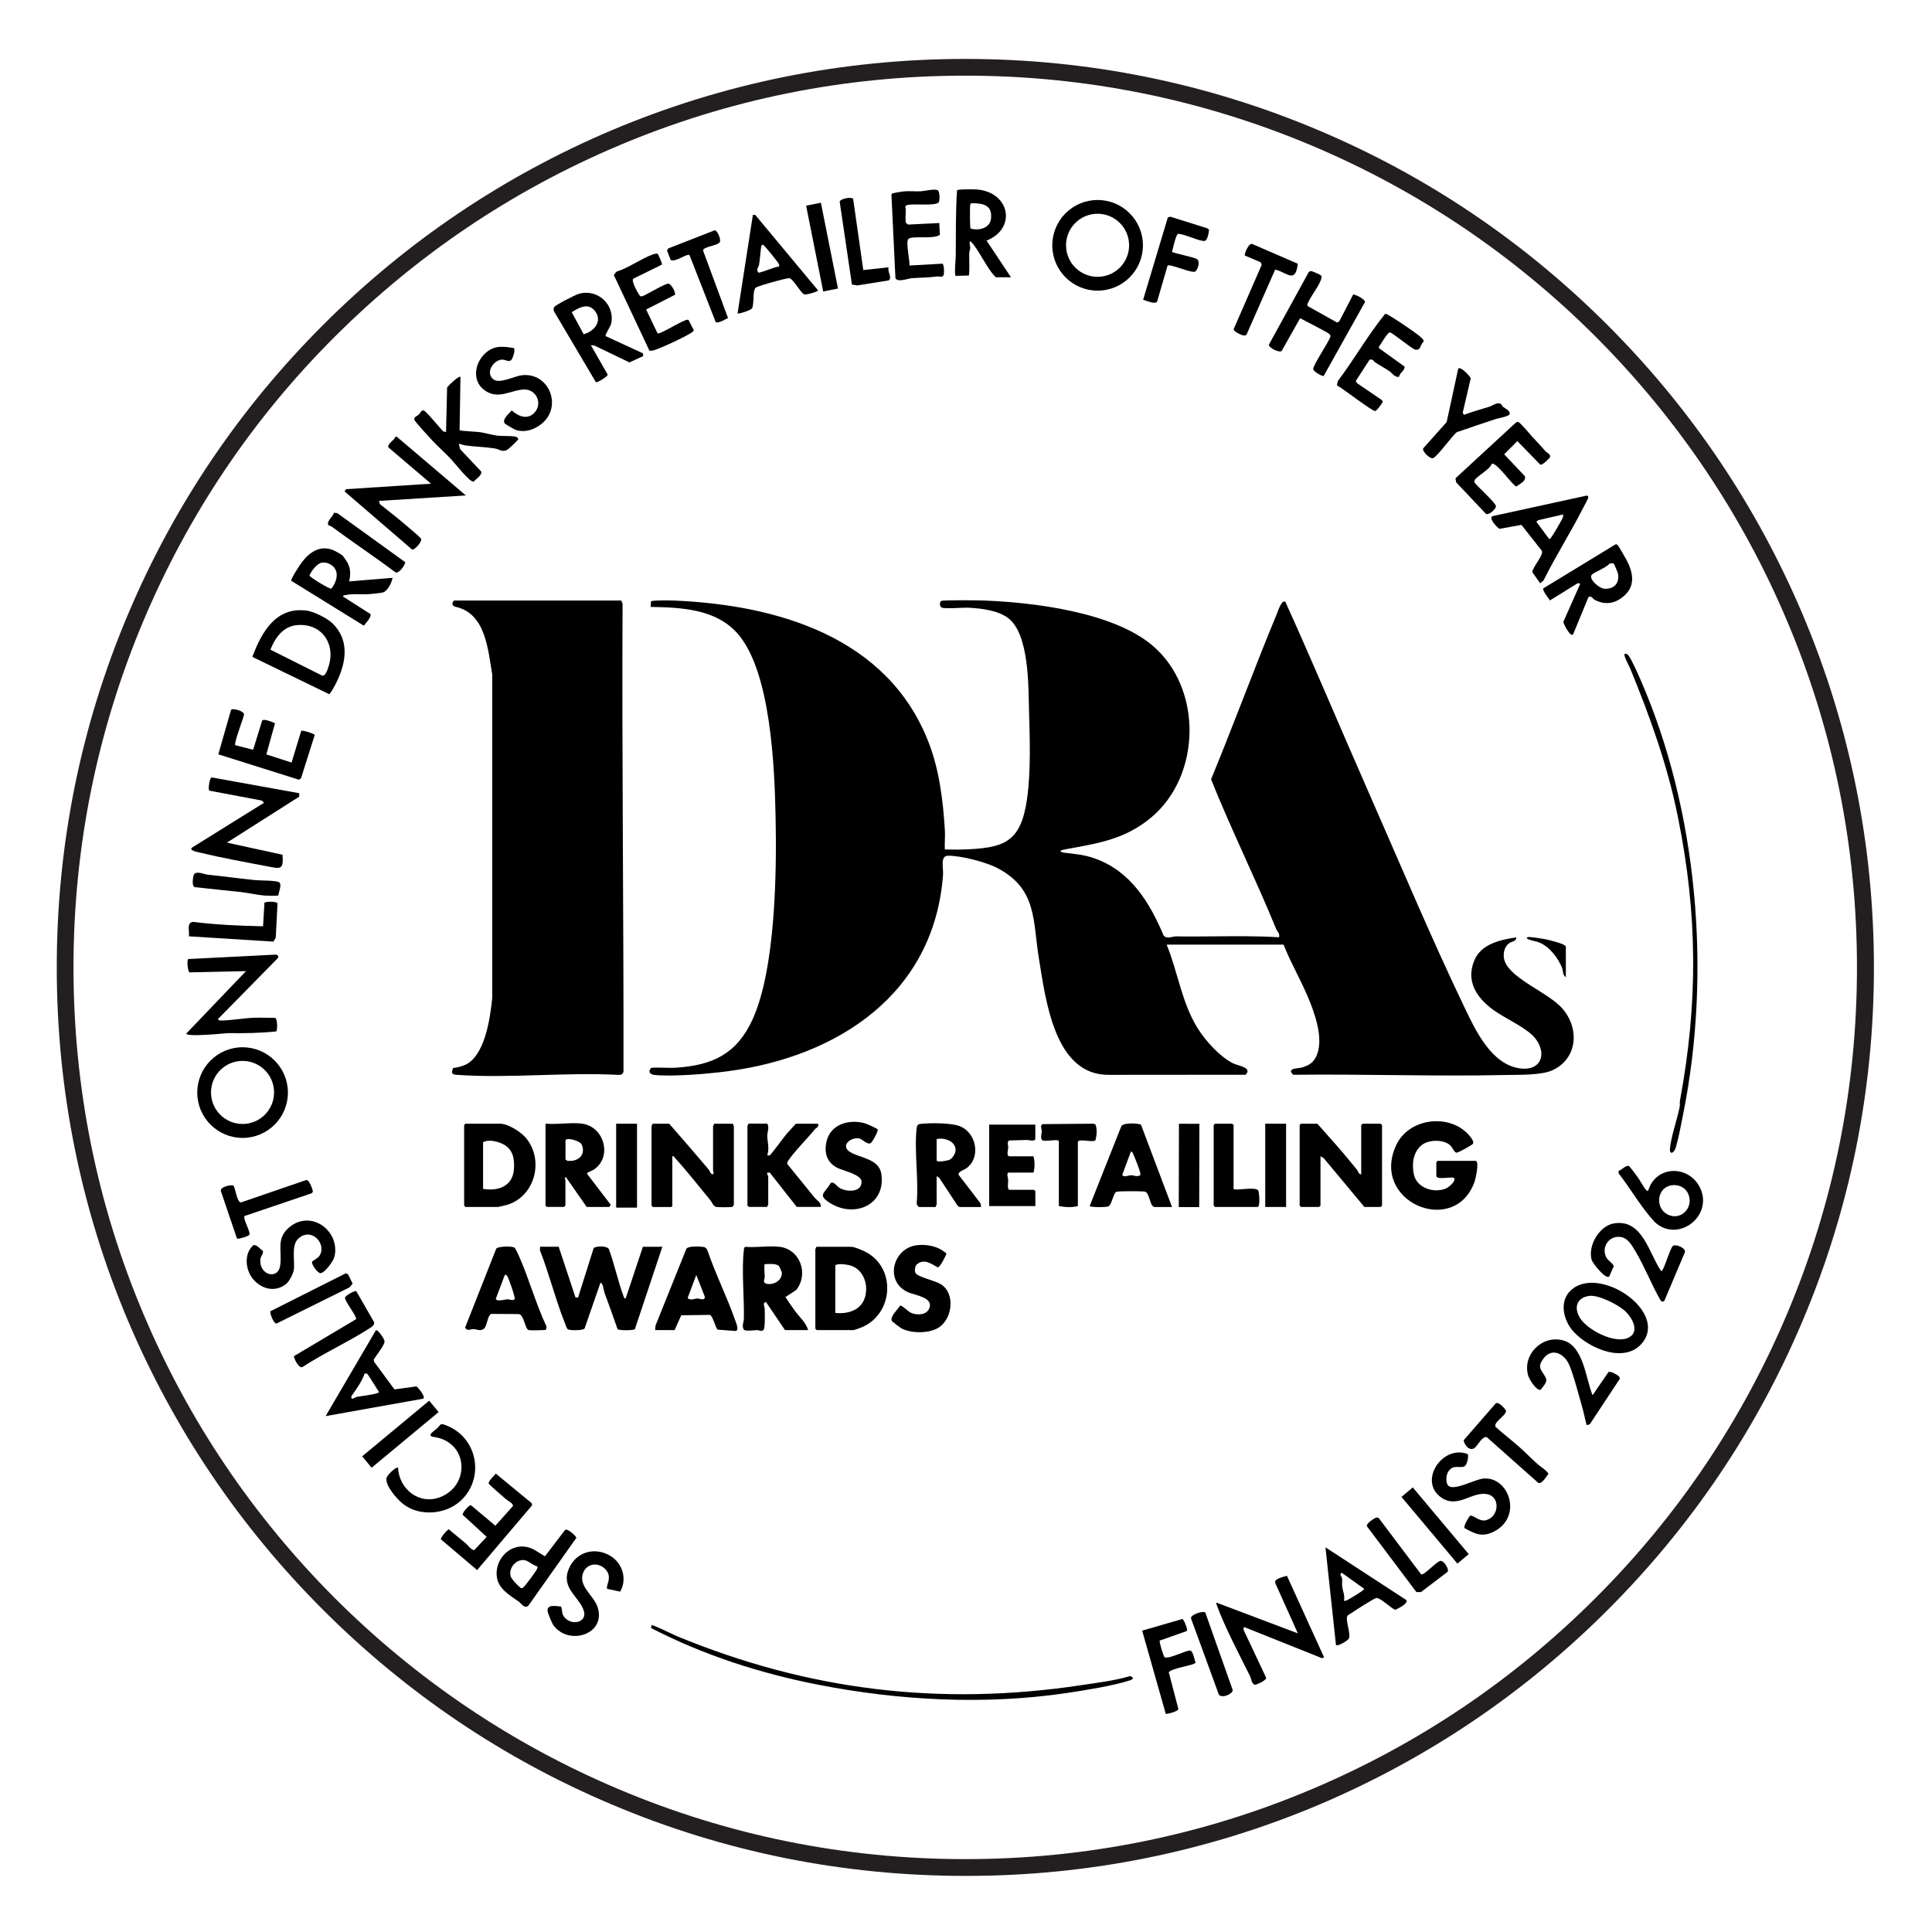 <svg xmlns="http://www.w3.org/2000/svg" viewBox="0 0 500 500"><defs><style>.c{fill:#231f20;}</style></defs><g id="a"><path class="c" d="M249.8,485.48c-31.73,0-62.55-6.22-91.52-18.5-28.01-11.83-53.13-28.8-74.73-50.41-21.61-21.61-38.53-46.73-50.41-74.73-12.23-28.93-18.45-59.74-18.45-91.48s6.22-62.55,18.5-91.52c11.83-28.01,28.8-53.13,50.41-74.73,21.61-21.61,46.73-38.53,74.73-50.41,28.97-12.23,59.74-18.45,91.48-18.45s62.55,6.22,91.52,18.5c28.01,11.83,53.13,28.8,74.73,50.41,21.61,21.61,38.53,46.73,50.41,74.73,12.27,28.97,18.5,59.79,18.5,91.52s-6.22,62.55-18.5,91.52c-11.83,28.01-28.8,53.13-50.41,74.73s-46.73,38.53-74.73,50.41c-28.97,12.23-59.79,18.45-91.52,18.41h0ZM249.8,19.58c-31.16,0-61.37,6.09-89.81,18.15-27.48,11.62-52.16,28.27-73.38,49.44-21.21,21.17-37.83,45.89-49.44,73.38-12.01,28.45-18.15,58.65-18.15,89.81s6.09,61.37,18.15,89.81c11.62,27.48,28.27,52.16,49.44,73.38,21.21,21.17,45.89,37.83,73.38,49.44,28.45,12.05,58.69,18.15,89.81,18.15s61.37-6.09,89.81-18.15c27.48-11.62,52.16-28.27,73.33-49.44,21.21-21.17,37.87-45.89,49.49-73.38,12.05-28.45,18.15-58.65,18.15-89.81s-6.09-61.37-18.15-89.81c-11.62-27.48-28.27-52.16-49.44-73.38-21.17-21.17-45.89-37.83-73.38-49.44-28.45-12.01-58.65-18.15-89.81-18.15h0Z"></path></g><g id="b"><path d="M144.59,322.67l4.35,13.11h.67l4.02-12.74c.43-.59,3.76-.74,4.01.4,1.41,3.86,2.29,8.16,3.72,11.98.11.3.11.64.57.6l4.45-13.36h5.04l-7.12,21.34c-.43.34-4.12.36-4.48-.02-1.09-3.18-2.24-6.33-3.4-9.49-.19-.52-.39-2.61-1.04-2.47l-4.09,11.79c-.37.56-3.88.56-4.37.18-.26-.2-.58-1.21-.74-1.6-2.43-6.1-4.05-12.72-6.46-18.85l.07-.88h4.8,0Z"></path><path d="M237.08,329.64c.93.96,5.03,1.81,6.49,2.76,3.76,2.45,2.87,9.03-.71,11.22-2.5,1.53-7.12,1.52-9.67.1-.26-.15-2.32-1.71-2.38-1.85-.55-1.21,1.58-2.96,2.13-3.99.58-.09,2.1,1.62,2.97,1.94,1.57.58,3.82.54,4.56-1.17,1.28-2.96-3.86-3.43-5.65-4.3-5.91-2.87-3.72-11.11,2.19-12.05,2.68-.42,5.98.23,7.94,2.15-.27.71-1.62,3.45-2.23,3.56-1.71-.95-3.6-2.4-5.46-.77-.51.44-.67,1.89-.19,2.39h0Z"></path><path d="M301.91,244.43c2.96,7.18,3.9,15.11,8.1,21.77,2.04,3.24,5.64,7.22,9.07,8.97,1.36.69,5.11,1.06,3.29,2.97l-35.34.03c-14.1.19-16.38-19.3-18.13-29.89-1.65-9.95-.41-18.1-10.64-23.56-3.01-1.61-9.57-3.3-12.93-3.26-2.07.02-1.16,3.21-1.27,4.84-2.22,30.88-27.19,47.17-55.67,50.93-5.07.67-14.01,1.45-18.97.97-1.24-.12-1.8-.89-.89-1.85,2.16-.17,4.36.11,6.52-.04,9.45-.63,15.63-3.6,19.68-12.42,5.97-13.01,6.3-38.12,5.99-52.6-.27-12.74-1.22-37.34-9.73-47.2-5.61-6.5-14.6-6.88-22.61-7.02l.1-1.42c.24-.35,5.06-.26,5.88-.23,26.79,1.11,55.38,9.41,65.95,36.67,2.81,7.24,3.74,15.04,4.22,22.72.1,1.65-.09,3.39-.01,5.05,1.44-.05,2.9.06,4.35,0,11.04-.34,15.34-1.73,16.95-13.28.99-7.13.69-15.48.49-22.69-.18-6.3.07-19.72-5.37-23.91-2.61-2.01-6.96-2.53-10.19-2.7-1.53-.08-5.97.34-7-.02-.55-.19-.71-1.4-.15-1.73.47-.28,9.56-.18,10.91-.12,13.04.49,33.42,2.97,43.69,11.6,13.05,10.98,12.76,33.61-.23,44.52-6.96,5.84-14.1,6.76-22.59,8.34-1.59.3-.89.71.28.84,2.86.34,4.88.47,7.68,1.46,9.24,3.27,14.15,11.31,17.8,19.92.78,1.04,2.32.22,3.28.24,3.18.07,6.21.02,9.36,0,5.74-.04,11.53-.13,17.23.24.28-1.01-.46-1.49-.75-2.18-5.32-13.02-11.6-25.64-16.84-38.7,5.85-14.16,11.12-28.6,17-42.75.31-.75,1.27-3.87,2.24-3.18,7.19,15.88,13.93,31.97,20.95,47.93,8.35,18.95,16.56,38.6,25.49,57.21,2.84,5.92,6.89,14.51,14.17,15.59,5.5.81,7.24-3.72,4.04-7.79-2.07-2.62-7.7-5.1-10.62-7.18-4.41-3.14-7.45-7.47-5.12-13.01,1.78-4.25,6.75-5.29,10.82-5.92.21,1.02-1.27,1.02-1.99,1.64-1.3,1.11-1.53,3.14-.92,4.67,1.85,4.57,11.33,8.05,14.85,12.09,4.49,5.15,3.99,12.94-2.52,15.97-2.96,1.38-8.9,1.17-12.34,1.25-18.24.4-36.54-.28-54.78-.06-1.89-1.78,1.29-1.6,2.24-1.88,1.14-.33,2.37-.88,3.08-1.84,2.9-3.9.76-10.63-.86-14.8-1.97-5.1-4.95-10.06-6.97-15.16h-30.23,0Z"></path><path d="M160.76,155.4l.36.81c-.2,40.25.3,80.44.24,120.68.07.89-.41,1.36-1.29,1.29-13.63-.73-28.2.93-41.73,0-1.37-.09-1.65-.37-1.06-1.78.96-.11,1.93-.34,2.82-.69,5.4-2.14,6.75-12.24,7.28-17.32v-83.88c-1.11-6.56-1.73-15.79-9.49-17.47-1.35-.29-.66-1.63-.25-1.63h43.11,0Z"></path><path d="M405.23,252.86c-.85-.45-.65-1.6-.98-2.41-1.05-2.56-3.24-5.46-5.89-6.53-1.06-.43-2.21-.45-3.2-1.02-.13-.56.76-.38,1.06-.36.98.07,2.7.34,3.69.53.83.16,5.33,1.21,5.33,1.94v7.85h0Z"></path><path d="M211.25,322.67h9.02c.95,0,3.37,1.07,4.26,1.6,7.46,4.43,6.5,15.84-1.48,19.22-.28.12-1.97.73-2.08.73h-9.61l-.35-.35v-20.62c0-.08.31-.36.23-.59ZM216.17,339.78c4.35.45,7.98-1.46,7.99-6.21,0-2.76-1.56-5.5-4.41-6.15-.84-.19-2.93-.52-3.58.06v12.3Z"></path><path d="M201.76,322.67c5.35.67,7.56,7.03,4.34,11.14l-2.83,1.87c.81,1.21,1.62,2.44,2.48,3.61,1.12,1.52,2.95,3.11,3.38,4.94h-5.97l-4.92-7.26c-.98.15-.36,1.08-.34,1.75.03.95.16,4.99-.3,5.46-.51.52-1.2.04-1.71.05-.71.01-3.08.38-3.4-.15-.56-.89,0-1.93.02-2.77.13-5.42-.62-12.62,0-17.82.04-.34.03-.6.36-.81,2.8.25,6.17-.34,8.9,0h0ZM201.58,327.66c-.73-.74-2.67-.53-3.65-.5-.27.17-.02,2.58-.02,3.14,0,.95-.77,1.78.8,1.99,1.72.23,3.76-1.06,3.63-2.93-.02-.23-.61-1.55-.76-1.71h0Z"></path><path d="M169.54,344.23l.11-1.18,7.99-19.89c.5-.7,3.07-.59,3.98-.5.8.08,1.05.14,1.45.89,2.06,6.09,5.08,12.07,7.19,18.11.23.65,1.16,2.78.03,2.79l-4.59-.34c-.64-.74-1.17-3.57-2.03-3.82l-7.36.1-1.73,3.84h-5.04,0ZM180.2,329.94l-2.23,5.96c.65.8,1.73.17,2.48.15.6-.02,2.13.75,1.93-.55l-2.19-5.55h0Z"></path><path d="M173.18,290.81c3.43,3.91,6.84,7.86,10.2,11.83.41.49.35,1.16,1.16,1.29.29-.43,0-.83,0-1.05v-11.48c0-.08.31-.36.23-.59h4.92c-.07.23.23.51.23.59v20.38l-.3.53c-.21.17-3.83.14-4.26.05-.75-.15-1.06-1.18-1.53-1.75-2.91-3.53-6.14-7.65-9.17-10.97-.21-.23-.21-.5-.66-.39v12.77c0,.49-.84.35-1.05.35h-3.98l-.35-.35v-20.62c0-.08.31-.36.23-.59h4.33Z"></path><path d="M340.92,290.81c2.29,2.62,4.67,5.2,6.91,7.85,1.13,1.34,2.26,2.74,3.39,4.11.34.41.26,1.05,1.06,1.16v-12.77l.35-.35h4.69l.35.35v20.85l-.35.35h-4.22l-10.54-12.65-.82-.47v12.77l-.35.35h-4.69l-.35-.35v-20.85l.35-.35h4.22Z"></path><path d="M381.92,300.42c.97.3-.02,4.62-.34,5.51-5.2,14.33-27.18,5.07-20.2-9.66,3.25-6.87,13.49-8.15,18.55-2.76.51.54,1.58,1.74,1.3,2.46-.19.35-3.81,2.35-4.24,2.34-.64,0-1.06-1.33-1.64-1.87-1.75-1.64-5.59-1.52-7.38-.12-2.28,1.77-2.65,5.03-2.05,7.68.78,3.45,5.1,4.84,8.19,3.62.75-.29,2.54-1.74,2.29-2.62-.22-.75-4.68.57-4.68-.71v-3.51l.35-.35h9.84,0Z"></path><path d="M198.59,290.81c.58,1.11-.04,2.17-.02,3.16.04,1.59.59,3.22.02,4.92,0,.2.48.16.59.12.34-.11,3.71-4.78,4.34-5.5.79-.91,1.65-1.79,2.45-2.7h5.74c.25,1-.42.97-.8,1.43-2.03,2.48-4.94,5.34-6.7,7.82-.25.36-.52.69-.48,1.16,2.33,2.91,4.72,5.76,7.04,8.67.63.79,1.83,1.3,1.64,2.46h-6.21l-6.96-8.85-.65-.06c-.18.38.23.88.23,1.05v7.26c0,.08-.31.36-.23.59h-4.8l-.35-.35v-20.62c0-.08.31-.36.23-.59h4.92Z"></path><path d="M227.13,292.26c.27.46-1.45,3.4-1.83,3.61-.84.44-2.26-1.15-2.97-1.26-2.18-.34-4.92,1.88-2.34,3.52,2.46,1.57,7.54,1.7,8.11,5.72,1.14,8.09-7.01,11.37-13.18,7.55-3.58-2.21-1.45-2.53.07-5.24.77-.49,1.61.83,2.13,1.17,1.91,1.25,6.01,1.35,5.84-1.61-.11-1.75-4.75-2.75-6.17-3.44-2.78-1.34-3.56-3.94-2.9-6.82,1.03-4.5,5.73-5.85,9.83-4.79.48.12,3.28,1.36,3.42,1.61h0Z"></path><path d="M267.94,291.05v3.63c0,.85-1.76.33-2.22.34-1.53.02-3.06.12-4.58.13-.62.53-.18,1.19-.21,1.87-.02.42-.56,2.23.33,2.23h6.21c.36,1.35.36,2.85,0,4.22h-6.44c-.64,0-.11,1.59-.1,1.98,0,.43-.34,2.47.34,2.47h6.33l.35.35v3.87h-11.95v-21.09h11.95Z"></path><path d="M278.95,312.13c-1.59.41-3.31.3-4.92,0v-16.75c0-.78-3.75.25-4.34-.34-.49-.49-.11-1.53-.09-2.24.01-.74-.52-1.43.22-1.88l13.23-.11.48.23c.45,1.38.31,2.62,0,4.01-.54.81-4.58-.59-4.58.57v16.52h0Z"></path><path d="M319.25,307.68c.37.57,5.37-.62,6.33.34.31.31.63,4.34-.12,4.34h-11.01l-.35-.35v-20.85l.35-.35h4.45l.35.35v16.52Z"></path><rect x="327.44" y="290.81" width="5.4" height="21.55"></rect><rect x="159.46" y="290.81" width="5.4" height="21.72"></rect><rect x="296.94" y="298.97" width="21.56" height="5.29" transform="translate(5.42 608.65) rotate(-89.87)"></rect><path d="M120.46,290.81h8.9c2.18,0,5.56,2.17,6.91,3.87,4.54,5.75,2.15,14.84-4.91,17.1-.26.08-2.34.58-2.46.58h-8.43l-.35-.35v-20.85l.35-.35h0ZM125.03,307.68c3.85.65,7.64-.65,7.97-5.03.21-2.72-.21-5.26-2.83-6.56-1.4-.7-3.78-1.3-5.15-.47v12.07Z"></path><path d="M150.68,290.81c5.48.74,7.78,8.12,3.4,11.6-.62.5-1.2.63-1.82.99-.19.11-.38-.04-.31.41l6.1,7.97-.35.58h-5.86l-5.39-7.73c-.58.37-.12.49-.12.58v6.79l-.35.35h-4.45l-.35-.35v-21.2c2.96.29,6.62-.38,9.49,0h0ZM146.35,295.15v4.92l.39.31c2.68.45,5.07-1.45,3.77-4.24-.39-.84-3.87-1.93-4.16-1Z"></path><path d="M237.84,312.37c-.28-.08-.65-.71-.6-1.04.56-6.14-.7-13.48,0-19.47.11-.97.67-.97,1.53-1.05,2.4-.21,7.3-.2,9.5.6,4.36,1.59,5.68,7.99,1.95,10.85-.71.55-2.22.88-2.15,1.75l5.7,7.43.12.93h-5.51c-.12,0-.49-.26-.6-.41l-4.72-7.17-.66-.39v7.38c0,.08-.31.36-.23.59h-4.33s0,0,0,0ZM242.4,294.8v5.51c0,.61,2.86.06,3.34-.17.76-.36,1.53-1.6,1.56-2.43.09-2.42-2.98-3.39-4.91-2.91Z"></path><path d="M298.75,312.37c-1.29-.22-1.14-3.82-2.56-4-.9-.11-6.59-.14-7.23.06-.85.26-1.19,3.34-2.09,3.77-.59.28-4.63.27-4.87-.07l8.15-20.55c.3-1.18,4.8-.88,5.15-.47l8.02,21.26h-4.57ZM295.1,304.14c.09-.25.03-.49-.03-.74-.17-.75-1.44-4.01-1.81-4.76-.12-.26-.22-.66-.6-.57l-2.21,5.94c.27.83,1.69.14,2.22.14.83,0,1.56.51,2.43-.01h0Z"></path><path d="M136.86,344.23c-1.02-.17-1.19-3.99-2.61-4.15l-7.19-.04c-1.08.8-.95,3.52-2.09,4.01-.97.42-1.5-.04-2.4-.08-.76-.03-1.59.64-2.21-.37l8.07-20.46c.51-.62,4.11-.68,4.7-.26.28.2.89,1.54,1.08,1.96,2.64,5.89,4.43,12.49,7.18,18.37.17.28-.06,1-.31,1-1.2,0-3.15.18-4.22,0h0ZM133.21,336.24c.23-.32-1.41-4.93-1.74-5.6-.18-.37-.29-.79-.82-.7l-2.34,6.2c.23.81,2.37.15,2.94.12.65-.04,1.27.44,1.96-.01h0Z"></path><path d="M90.06,329.77l1.2,2.44-.83.97-18.89,9.36c-.75-.02-1.8-2.78-1.54-3.2l19.49-9.81.56.24h0Z"></path><path d="M77.47,205.3l-.05.89-18.69,11.88,14.38,3.13c.35,4.06-.62,3.63-3.9,3.01-5.65-1.07-11.96-2.22-17.51-3.57-.41-.1-2.99-.52-1.96-1.31l18.6-11.58-.6-.57-13.56-2.56c-.37-.26.01-3.15.56-3.43l22.73,4.1h0Z"></path><path d="M120.58,128.22l-22.49,1.41.22.83c2.61,2.05,5.24,4.14,7.75,6.31.54.47,2.74,2.28,2.93,2.7.31.66-1.65,2.9-2.32,2.77l-17.5-15.07.39-.57,21.99-1.42-11.02-9.38c-.42-.92,1.49-1.8,1.76-2.7l.35-.12,17.92,15.24h0Z"></path><path d="M314.8,414.75l21.08,7.96-5.85-13.03c-.34-1.15,2.15-1.57,3.03-1.87l9.6,21.09-.47.26-20.25-8.1-.16.62,5.86,12.44c.39.72-2.67,1.95-2.84,1.91-.91-.23-.99-1.64-1.29-2.25-2.71-5.45-6.49-12.59-8.53-18.18-.11-.29-.25-.54-.18-.87h0Z"></path><path d="M71.77,248.1l-15.38,15.65c.24.34.41.36.81.36,2.68-.02,5.9-.64,8.67-.72,1.78-.05,3.58.03,5.37.04.53.18.63,3.23.23,3.5-4.11.44-8.25.5-12.39.44-2.31.2-4.7.41-7.01.49-.66.02-3.76.18-3.87-.37l15.46-16.16-14.6.32c-.49-.17-.74-3.21-.35-3.45l22.78-1.15c.57.28.71.55.3,1.04h0s0,0,0,0Z"></path><path d="M341.94,71.33c.17.28.02.82-.1,1.12-.77,2.07-2.69,4.19-3.5,6.32l.05.42,7.68,4.3.57-.39,3.55-6.87c.26-.19,3.27,1.22,3.05,1.97l-10.68,19.11c-.54.05-2.64-1.17-2.7-1.78-.1-1,4.03-6.97,4.46-8.45.12-.68-1.27-1.23-1.9-1.59-1.95-1.09-3.98-2.09-5.95-3.14l-4.8,8.51c-.68.43-3.29-.81-3.29-1.65l10.3-18.75.41-.31c.36-.14,2.76,1.04,2.84,1.17h0Z"></path><path d="M119.17,97.53l-.23,13.82c.19.18,4.6.39,5.25.49,1.37.19,3.14.73,4.5.9s3.35.01,4.65.25c.38.07.62.28.82.6.04.21-2.35,2.44-2.68,2.67-1.37.97-2.16,0-3.53-.22-2.42-.37-5.03-.43-7.45-.75-.61-.08-1.17-.38-1.78-.44l.36,1.39,5.46,5.8c.26.93-1.39,1.97-1.99,2.61-.99.19-4.96-4.91-5.82-5.82-1.59-1.68-3.34-3.22-4.93-4.91-.57-.61-4.54-4.94-4.58-5.29-.08-.83.74-.94,1.2-1.38.35-.34.58-1.16,1.24-1.02.61.13,4.27,4.67,5.06,5.42l.71.16.28-11.55c.41-.55,3-3.06,3.46-2.74h0Z"></path><path d="M60.88,192.85l4.63,1.19,2.34-7.57c.39-.55,2.78.43,3.32.71l-2.24,8.06,6.52,2.11,2.51-8.2c.32-.27,3.39.75,3.49,1.06l-3.54,11.18-.55.4-20.86-6.57,3.28-11.48c.45-.6,3.54.31,3.37,1.24-.25,1.14-2.63,7.29-2.27,7.87h0s0,0,0,0Z"></path><path d="M170.21,65.7c.13.08,1.23,2.54,1.11,2.77l-7.39,3.64c-.8.48,1.54,4.46,1.79,4.54.2.07.41.05.61-.02,1.15-.45,5.79-3.25,6.63-3.23.76.02,1.94,2.27,1.73,2.89l-7.47,3.81,2.95,6.16c.28.08.64-.1.91-.2,1.3-.49,5.89-3.28,6.79-3.31.11,0,.23-.02.32.05l1.37,2.67c-.16.37-.5.55-.82.75-1.71,1.09-6.61,3.36-8.56,4.09-.7.26-1.32.55-2.11.44l-9.21-19.57.68-.87c3.18-.98,6.35-3.35,9.37-4.45.34-.12,1.01-.33,1.31-.15h0s0,0,0,0Z"></path><path d="M234.44,57.59c.03.11.45.5.61.53l8.04-.4.14,3.05c-1.61,1.23-7.07.16-8.1,1.04-.83.71.38,5.61.24,6.91l8.51-.48c.48.11.53,2.63.28,3.06-.46.61-1.04.18-1.6.25-2.42.31-4.25.28-6.6.45-.96.07-3.66,1.15-4.22,0l-1.04-21.65c.08-.16.2-.28.38-.34.26-.09,2.4-.45,2.79-.48,1.44-.14,2.97.05,4.42-.03,1.02-.05,3.67-.72,4.42-.25.52.33.58,2.82.16,3.18-1.09.93-6.58.2-8.04.63-.91.27-.4.77-.4,1.01,0,.82-.17,2.92,0,3.51h0Z"></path><path d="M362.1,97.5c-1.16.26-1.8-.97-2.57-1.48-1.08-.72-2.37-1.41-3.49-2.14-.51-.33-.78-1.1-1.61-.76l-3.55,5.47.34.59,6.43,4.37c.08.13.18.27.18.43,0,.27-1.55,2.39-1.94,2.4-.84.02-8.46-5.93-9.9-6.66l.24-1.1c4.27-5.67,7.78-11.9,12.26-17.41.41.06.75.27,1.09.47,2.08,1.23,5.79,3.73,7.68,5.2.27.21,1.1.95,1.16,1.2v.37c-1.04.84-.55,2.31-2.19,2.03-1.14-.4-5.88-4.45-6.57-4.45-.56,0-2.35,3.13-2.83,3.75l.11.37,6.56,4.72c.05,1.13-1.27,1.54-1.41,2.63h0s0,0,0,0Z"></path><path d="M379.04,395.49c-.44-.46,1.24-3.1,1.4-3.19.7-.41,2.36,1.57,4.06,1.15,3.48-.85,3.78-5.94.6-6.71-4.01-.97-7.7,3.72-11.94.93-6.31-4.14.05-13.9,6.67-11.36.37.52-.19,2.87-.83,3.18-1.27.61-2.88-.67-4.22,1.4-.58.89-.73,3.17.23,3.75,1.71,1.04,6.67-1.75,8.81-1.98,6.65-.71,10.43,9.92,2.73,13.75-2.97,1.48-4.79.57-7.5-.92h0Z"></path><path d="M132.95,90.07c.53.35-.22,2.59-.55,3-.62.78-1.57.01-2.35,0-2.17-.06-4.6,3.3-2.38,5.09,1.58,1.28,5.47-.83,7.38-1.05,7.09-.82,10.62,8.19,5.08,12.6-1.9,1.51-4.3,2.32-6.68,1.54-.34-.11-2.62-1.43-2.8-1.65-.85-.98,1.13-2.64,1.79-3.38,1.67,1.51,4.04,2.52,5.86.6,2.24-2.36.47-6.07-2.6-6.02-3.47.07-6.81,2.86-10.42.1-3.92-3-1.83-9.11,2.32-10.76,1.68-.67,3.6-.33,5.34-.08h0Z"></path><path d="M168.61,420.6c.29-.22,5.81,2.52,6.63,2.86,34.12,14.08,68.19,18.13,104.59,12.66,4.24-.64,8.53-1.14,12.64-2.35,1.01.32.9.79-.06,1.11-4.18,1.38-11.89,2.61-16.4,3.28-21.16,3.13-43.43,1.93-64.33-2.17-14.98-2.94-29.68-7.67-43.2-14.67l.13-.71h0Z"></path><path d="M420.46,169.22c.54-.08.73.09,1.04.48.67.83,2.35,4.58,2.88,5.79,15.05,34.19,18.54,76.16,11.27,112.59-.59,2.96-1.11,5.93-1.94,8.83-.46,1.6-1.67,2.04-1.53.37.25-3.02,1.9-7.62,2.52-10.86.1-.53-.02-1.08.07-1.57,4.7-25.33,4.6-48.15-.55-73.52-2.72-13.43-7.15-25.68-12.31-38.29-.24-.6-1.83-3.41-1.45-3.82Z"></path><path d="M303.32,65.19c.19.27,5.65,1.35,6.45,1.87,1.03.67.03,3.07-.52,3.25-1.12.37-6.37-2.07-7.08-1.58l-2.72,9.35c-.57.76-2.82-.29-3.61-.5l6.4-21.32.67-.17,9.64,3.03.35.37c-.05.69-.39,2.65-1.08,2.85-1.06.31-5.51-1.92-6.94-1.81-.57.19-1.35,3.85-1.56,4.65h0Z"></path><path d="M301.7,443.54l-6.11-21.53,10.39-3.01c.41.07,1.11,2.06,1.22,2.53.06.26.12.39-.11.6l-6.95,2.45c-.18.36.98,4.18,1.3,4.34,1.32.45,5.72-1.97,6.63-1.74.72.18,1.06,2.41,1.33,3.11-.22.71-6.19,1.38-6.92,2.49l2.48,9.49c.04.66-3.09,1.39-3.27,1.27h0Z"></path><path d="M335.87,68.26c-.64,5.19-2.6,2.38-5.85,1.49l-7.38,16.76c-.41,1-3.34-.69-3.39-1.29l7.27-16.65-.24-.68-4.11-1.75c-.23-.37,1.07-3.54,2.01-2.95l11.7,5.07Z"></path><path d="M173.56,67.27l-.94-2.47.34-.51,11.97-4.68c.71-.07,1.71,2.31,1.37,3.01-.48.99-4.36,1.18-4.35,2.22l6.46,17.47c-.77.33-2.46,1.43-3.18,1.06l-6.79-17.36c-.71-.45-3.74,1.97-4.88,1.26h0Z"></path><path d="M397.81,378.82c.97.86,2.17,1.48,2.95,2.57-.58.7-1.62,2.69-2.63,2.4l-13.29-11.8c-1.1-.52-2.27,1.85-3.03,2.58-1.3,1.26-2.84-.49-3.02-1.83l8.24-9.47c.66-.84,2.75,1.55,2.74,1.92-.14,1.27-3.42,2.96-2.7,4.1,2.01,1.82,4.19,3.47,6.22,5.27,1.54,1.37,3.01,2.91,4.53,4.25Z"></path><path d="M220.79,51.44l2.63,18.45,6.56-.71c-.42,1.06,1.06,2.74-.01,3.39l-8.08,1.3-1.41-.22-3.17-21.45c.08-.72,2.9-1.34,3.48-.76h0Z"></path><path d="M48.89,242.32c.21-1.27-.71-3.54,1.08-3.74,5.99.76,12.06,1.01,18.11,1.14l.36-6.08c.24-.34,3.18-.45,3.38.16l-.45,8.86-.61,1.03-21.87-1.37h0Z"></path><path d="M356.2,392.75c.35-.05.57.02.77.32l10.77,14.31c.3.18.53-.02.78-.17.86-.49,3.53-3.18,4.27-3.26.91-.08,2.28,2.16,1.87,2.82l-6.93,5.26h-1.16s-12.78-16.99-12.78-16.99c-.48-.66,2.06-2.25,2.4-2.3h0Z"></path><rect x="210.8" y="52.63" width="3.9" height="22.64" transform="translate(-8.4 42.81) rotate(-11.27)"></rect><path d="M72.03,231.72c-.15.19-3.07.09-3.58.05-1.9-.16-4.2-.7-6.12-.91-3.95-.44-7.91-.8-11.86-1.26-.9-.12-.55-2.41-.37-3.06.39-1.38,2.78-.27,3.6-.18,4.12.43,8.27.99,12.4,1.42,1.16.12,5.56.04,6.21.59s-.16,2.57-.29,3.35h0Z"></path><path d="M311.95,417.37l7.07,20.01c.07,1.11-3.5,2.57-3.76.69l-7.03-19.24c-.16-1.01,3.32-2.08,3.72-1.46Z"></path><path d="M85,135.92c-.64-1,1.3-2.28,1.4-3.22l.9.1,17.56,12.69c.12.47-1.75,3.46-2.73,2.47-5.33-3.99-10.9-7.67-16.24-11.64-.25-.18-.85-.34-.89-.4h0Z"></path><rect x="369.49" y="383.54" width="3.82" height="22.53" transform="translate(-166.87 331) rotate(-39.99)"></rect><path d="M88.64,143.76c.2.2,1.14,1.57,1.3,1.86.86,1.61.79,3.1.42,4.85l11.24-.93c-.22,1.21-1.22,3.39-2.46,3.77-.59.18-3.01.41-3.74.46-1.95.14-3.93-.2-5.87.22-.32.07-.59-.03-.82.35l7.15,4.57c.39.75-1.25,2.37-1.69,3.02l-18.79-11.62c-.14-.54,2.29-4.23,2.79-4.87,2.02-2.59,4.62-4.38,8.01-3.1.42.16,2.17,1.13,2.45,1.42h0ZM83.27,145.61c-1.26.24-2.72,2.21-3.19,3.32.08.43,5.14,3.56,5.67,3.41,1.59-1.96,2.24-4.99-.39-6.35-.64-.34-1.38-.51-2.1-.37h0Z"></path><path d="M166.5,92.14l-3.61,1.65-9.03-4.35-.95-.11,4.36,7.61c.07.48-2.64,2.11-3.05,1.98l-10.8-18.27c-.19-.38-.2-.78-.01-1.16.27-.54,5.52-3.2,6.39-3.45,4.85-1.4,9.39,2.8,8.38,7.68-.17.81-1.67,2.91-1.44,3.27l9.63,4.44.11.71h0ZM151.05,86.5c2.58-.7,4.96-3.24,2.99-5.92-1.72-2.34-4.1-1.04-6.07.22l3.08,5.7h0Z"></path><path d="M261.62,71.76h-3.87c-.1,0-.86-.89-1.01-1.09-1.74-2.23-3.2-5.37-4.9-7.51-1.45-1.81-.72.48-.75.98-.02.45-.24.9-.25,1.41-.07,1.91.16,3.86-.09,5.76l-3.44.08c-.37-.51.03-4.22.04-5.12.05-5.69-.05-11.36.33-17.01.24-.34,4.44-.28,5.17-.22,8.55.73,10.3,10.12,2.47,13.23l6.32,9.49h0ZM251.46,52.58c-.41.12-.36.45-.4.78-.07.65-.05,5.53.11,5.77,2.01.67,5-.04,5.29-2.47.44-3.6-2.02-4.08-5.01-4.07h0Z"></path><path d="M190.88,81.12l3.97-25.52h.59l16.28,19.56c-.07.32-3.05,1.19-3.58,1.03-.81-.24-2.87-4.03-3.81-4.19-.52-.08-3.78.84-4.56,1.05-.69.19-3.92,1.13-4.21,1.41-.87.83-.3,4.32-.96,5.36-.3.47-3.42,1.49-3.71,1.3h0ZM201.64,68.95c.06-.26-.03-.46-.12-.69-.19-.46-3.02-3.91-3.53-4.44-.63-.65-.91-.75-1.04.32-.17,1.42-.29,3-.51,4.41-.08.52-.76,1.1-.31,1.82.24.32.31.19.6.12,1.54-.38,3.28-1.26,4.91-1.54h0Z"></path><path d="M388.53,104.63c.15.12.21.46.41.62.64.51,2.03,1.05,1.73,1.96-.19.57-2.91,1.01-3.67,1.26-3.33,1.08-6.66,2.25-9.98,3.38-1.23.95-5.12,6.44-6.17,6.73-.79.22-2.88-1.8-2.53-2.54l6.08-6.82,2.98-13.77c.52-.83,2.98,1.82,3.25,2.44l-2.08,8.93.33.54c2.15-.83,4.37-1.4,6.56-2.1.89-.29,2.2-1.38,3.09-.64h0Z"></path><path d="M410.54,128.26c.33-.03.54.18.51.51-.02.27-1.23,2.48-1.49,2.98-3.18,6.24-6.99,12.2-10.1,18.48l-.88.71-2.03-2.89c.15-1.41,3-4.37,2.47-5.52l-5.28-6.69-5.69,1.03c-.71-.52-2.59-2.37-1.94-3.26l24.42-5.33h0ZM404.53,133.14l-6.38,1.47-.55.4,3.3,4.45c.34.08.38-.21.55-.38.33-.35,2.76-4.51,2.95-5.02.11-.32.19-.59.13-.92h0Z"></path><path d="M396.65,113.14c1.13,1.2,2.21,2.37,3.3,3.61.4.46,1.31.69,1.22,1.52-.02.17-2.1,2.34-2.57,1.96l-5.91-6.08-3.41,3.42,5.36,5.67c.38,1.27-1.36,2.02-2.19,2.65-.78,0-4.7-5.7-6.11-5.88l-.3.04c-.39,1.42-3.95,3.25-4.38,4.19-.12.26-.18.44,0,.69.78,1.07,5.36,5.14,5.48,6.03.11.74-1.81,2.39-2.54,2.06l-7.75-8.2-.18-1.03,15.66-14.45c.17-.11.36-.15.57-.13.48.04,3.14,3.28,3.73,3.91h0Z"></path><path d="M411.11,154.49l-3.99,9.67c-.66.89-2.46-2.63-2.53-3.22l4.38-9.87-.62-.16-7.23,4.48c-.4-.66-1.95-2.46-1.73-3.11l18.66-11.37c.2-.07.36-.04.53.07.19.12,2.13,3.47,2.38,3.95,1.7,3.3,2.39,6.7-.77,9.39-2.27,1.94-4.78,2.3-7.46.94-.5-.26-.77-1.11-1.63-.77h0ZM417.61,145.83c-.26-.16-.83-.05-1.13.09-.66.95-4.17,2.25-4.59,2.91-.71,1.12,2.02,3.44,3.28,3.53,2.46.17,3.97-1.33,3.58-3.82-.06-.37-1-2.62-1.15-2.71h0Z"></path><path d="M363.95,414.08c.57.98-2.21,2.22-2.87,2.55-1.15-.47-3.86-3.21-4.91-3.06-.57.08-5.59,3.3-6.44,3.89-.27.19-.82.45-.97.67-.73,1,.91,4.56.33,5.94-.16.38-2.7,2.06-3.34,1.67l-2.72-25.29,20.93,13.64h0ZM347.83,414.28c.33.05.58-.04.87-.18.44-.2,3.59-2.15,3.89-2.43.17-.16.47-.21.38-.55l-5.74-4.1c-.73.48.04.94.1,1.53.07.69-.06,1.39.03,2.08.14,1.13.77,2.31.45,3.65h0Z"></path><path d="M295.79,63.49c0,6.48-5.25,11.73-11.73,11.73s-11.73-5.25-11.73-11.73,5.25-11.73,11.73-11.73,11.73,5.25,11.73,11.73ZM292.21,63.48c0-4.51-3.65-8.16-8.16-8.16s-8.16,3.65-8.16,8.16,3.65,8.16,8.16,8.16,8.16-3.65,8.16-8.16h0Z"></path><path d="M74.51,282.76c0,6.48-5.25,11.73-11.73,11.73s-11.73-5.25-11.73-11.73,5.25-11.73,11.73-11.73,11.73,5.25,11.73,11.73ZM70.93,282.72c0-4.51-3.65-8.16-8.16-8.16s-8.16,3.65-8.16,8.16,3.65,8.16,8.16,8.16,8.16-3.65,8.16-8.16h0Z"></path><path d="M120.5,399.37c.47.41,1.58,1.94,2.26,1.77l3.19-3.4-6.2-5.7c-.19-.42,1.47-2.48,2.12-2.5l6.33,5.32,4.54-5.09c.18-.67-1.32-1.36-1.85-1.83-.61-.53-4.34-3.73-4.42-4.03-.14-.54,1.43-2.04,1.85-2.54l9.26,7.63.12.58-14.22,16.75-9.37-7.95c-.12-.46,1.69-2.64,2.1-2.57,1.38,1.25,2.88,2.36,4.28,3.58h0Z"></path><path d="M157.16,411.2c-.5-.77,1.28-2.64-.14-4.66-1.59-2.26-5.03-2.25-6.1.48-1.36,3.47,2.75,5.86,3.74,8.9,2.31,7.1-7.56,10.11-11.46,4.66-.37-.52-1.44-3.11-1.49-3.67-.17-1.8,2.29-1.23,3.49-1.13.39.97.09,1.8.82,2.7,1.92,2.41,6,1.38,5.08-1.57-1.17-3.76-6.07-5.85-3.85-11,1.84-4.28,6.66-5.65,10.65-3.29,3.22,1.9,4.48,6.04,2.6,9.29l-3.33-.71Z"></path><path d="M80.8,326.47c.06-.1,1.42-.9,1.69-1.23,2.42-2.94-1.8-7.98-5.34-4.63-1.83,1.73-.79,5.7-1.11,8.03-.13.94-1.14,2.91-1.86,3.53-2.89,2.48-6.71,1.46-8.89-1.4-1.86-2.44-2.11-6.55.35-8.56.83-.08,1.79,1.09,2.43,1.57.04.96-.64,1.21-.7,2.3-.22,3.97,4.52,5.14,5.11,1.59.66-3.92-1.27-7.19,2.63-10.25,3.79-2.98,8.77-1.41,10.88,2.72.82,1.6,1.08,4.06.34,5.69-.44.97-2.3,3.58-3.38,3.67-.68.06-2.52-2.41-2.16-3.01h0Z"></path><path d="M103.01,379.84c.27,5.58,5.53,9.76,10.99,7.59,7.78-3.09,7.2-14.3-1.74-15.55-2.05-.29.14-1.58.72-2.1,1.33-1.18.69-1.68,3-.68,7.85,3.4,9.46,13.9,2.96,19.54-3.95,3.42-10.68,3.83-14.76.47-1.46-1.2-4.43-4.51-4.17-6.51.11-.87,2.61-3.15,3-2.75h0s0,0,0,0Z"></path><path d="M136.68,415.63c-1.13.67-1.69-.62-2.4-1.12-2.25-1.57-5.21-3.25-5.68-6.26-.67-4.25,2.86-8.51,7.26-7.97,2.14.26,3.39,1.53,5.18,2.48l5.18-6.78c.6-.6,2.94,1.62,2.94,2.01l-12.48,17.64h0ZM139.08,405.39c-.99-.21-2.13-1.27-3.02-1.54-2.22-.68-4.57,1.86-3.89,4.12.22.73,1.82,2.36,2.45,2.88.52.43.85-.07,1.19-.43.53-.56,2.87-3.73,3.16-4.34.11-.23.18-.43.11-.69h0Z"></path><path d="M61.33,320.54l-4.18-12.32c-.23-1.09,2.79-1.71,3.24-1.38.51.37.88,4.33,1.97,4.35l16.92-5.81c.72-.07,1.69,2.42,1.69,3.09l-.35.36-17.33,5.87c-.49.67,1.51,3.96,1.28,4.78-.13.48-2.98,1.26-3.24,1.07h0Z"></path><path d="M92.21,334.17l4.41,7.66c.71.98-.49,1.63-1.27,2.12-5.4,3.43-11.56,6.25-16.95,9.76-.94.79-2.44-2.26-2.3-2.76l16.04-9.54c.33-.64-2.76-4.38-2.85-5.51-.05-.62,2.61-1.97,2.93-1.74h0s0,0,0,0Z"></path><rect x="92.35" y="369.25" width="22.54" height="3.83" transform="translate(-213.23 151.84) rotate(-39.71)"></rect><path d="M109.51,361.98l-25.24,4.51,13.03-22.25c.58-.11,2.21,2.28,2.22,2.91.01,1.06-2.24,3.66-2.8,4.74l.09.53,5.28,7.16,5.68-.78c.23.07,2.57,2.74,1.75,3.18h0ZM95.01,355.52c-.18-.11-.44-.04-.65-.03-.73,2.1-2.14,4.01-3.42,5.84-.16,1.28.78.33,1.37.19.84-.19,5.67-.71,5.78-1.25-.42-.61-2.84-4.61-3.08-4.75h0Z"></path><path d="M86.06,161.34c4.97,4.88,3.24,11.41.2,16.79-.3.54-.63,1.08-1.05,1.53l-19.9-9.66c2.4-6.42,6.1-13.05,14.09-11.97,1.89.26,5.29,1.97,6.66,3.3h0ZM76.72,161.79c-3.47.37-5.57,3.3-6.73,6.35l13.29,6.66c.92.42,1.52-1.59,1.76-2.34,1.92-5.98-1.96-11.35-8.32-10.66Z"></path><path d="M430.72,336.68l-.55.23-.45-.42c-2.31-4.06-4.12-8.73-6.5-12.71-.94-1.57-1.99-3.53-4.06-3.68-3.04-.23-4.94,3.09-3.26,5.61.35.53,1.75,1.49,1.74,2l-1.19,2.68c-.97.69-4.28-3.38-4.56-4.43-.96-3.67,2.07-8.78,5.88-9.36,7.39-1.13,8.97,7.85,12.17,12.4.62,0,2.26-5.96,3.02-6.58.65-.52,3.43.54,3.09,1.66l-5.33,12.6h0Z"></path><path d="M418.99,356.24c.14.14.19.37.24.56l-7.79,11.79-.81.24c-.45-1.61-.77-3.38-1.24-4.97-.95-3.2-2.05-7.79-3.33-10.73-1.2-2.75-4.38-4.45-6.54-1.63-1.94,2.53-.48,3.02.52,5.08.56,1.16-.67,2.1-1.27,3.08-1.14.37-3.02-2.71-3.29-3.68-1.54-5.42,3.64-10.58,9.08-9.08,5.31,1.46,5.81,9.91,7.6,14.18l4.1-5.98c.52-.38,2.42.79,2.76,1.12h0Z"></path><path d="M407.2,344.6c-2.59-2.87-3.84-7.85-.55-10.78,7.12-6.34,24.47,5.13,18.69,13.3-4.33,6.12-14.07,1.98-18.14-2.52h0ZM411.26,335.38c-3.36.48-4,3.26-2.25,5.88,2.01,3.02,8.72,6.46,12.21,5.03,3.43-1.41,1.17-5.39-.77-7.1-1.84-1.62-6.79-4.15-9.2-3.81h0Z"></path><path d="M426.55,308.15c2.01-6.78,10.93-6.71,13.6-.36,3,7.13-5.92,13.88-11.83,8.55-3.58-3.83-6.18-8.5-9.39-12.63l-.07-.68c.75-.18,2.01-1.6,2.71-1.27.22.1,1.94,2.45,2.27,2.9.6.83,1.57,2.67,2.14,3.25.19.19.21.33.57.25h0s0,0,0,0ZM432.34,306.8c-3.56.75-4,5.84-.8,7.49,3.57,1.84,7.04-2.02,5.28-5.51-.83-1.65-2.68-2.36-4.47-1.98h0Z"></path></g></svg>